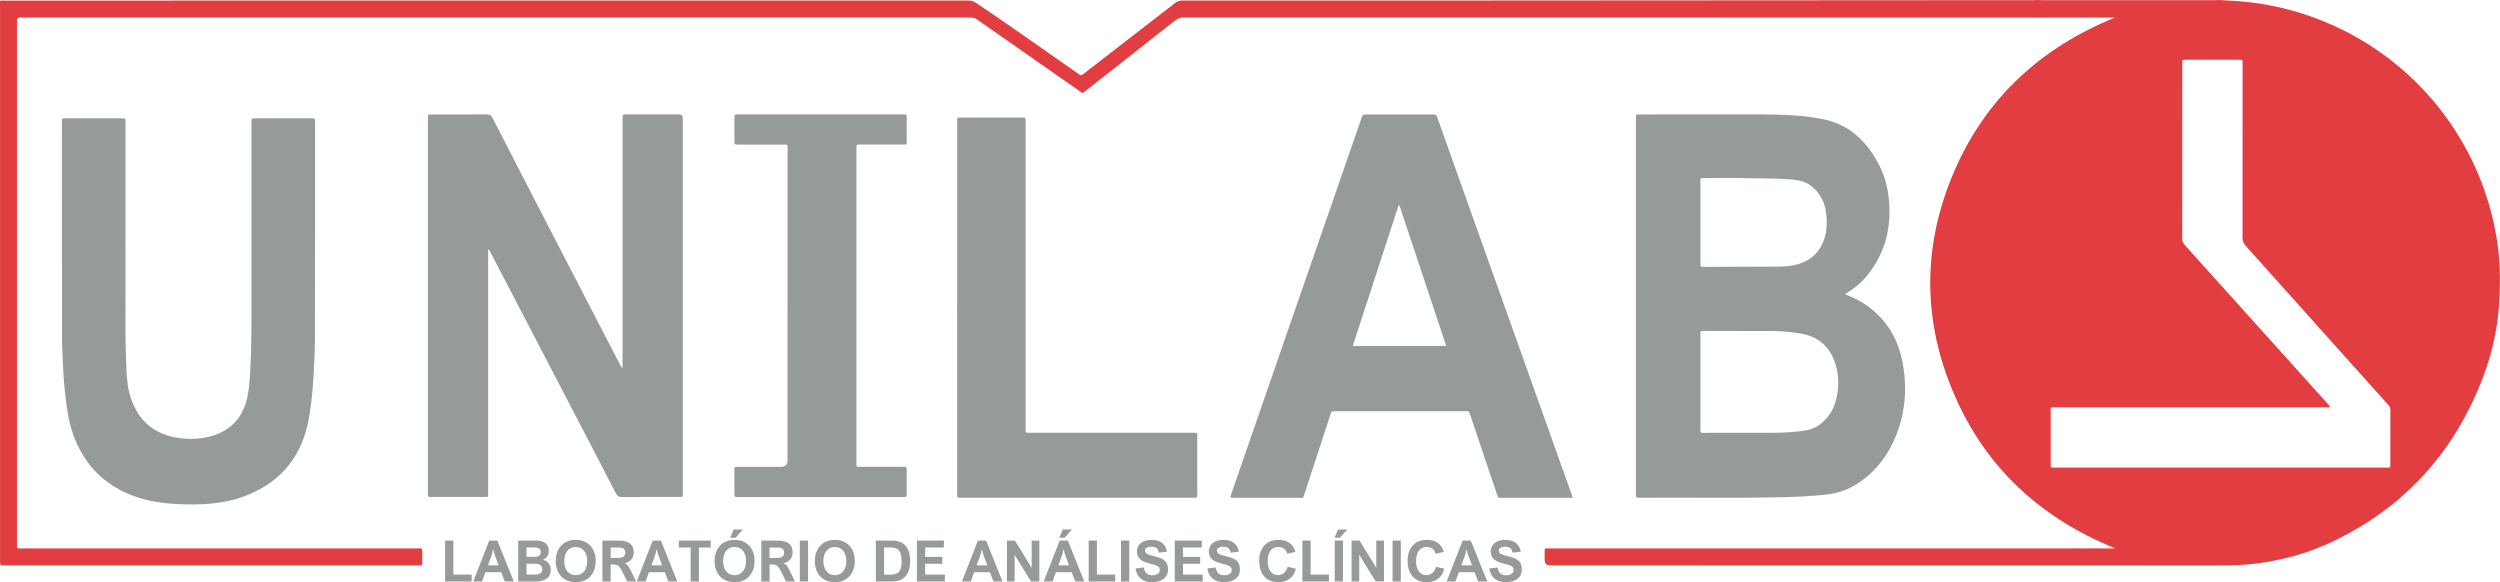 <?xml version="1.0" encoding="UTF-8"?><svg id="a" xmlns="http://www.w3.org/2000/svg" viewBox="0 0 736.72 171.57"><defs><style>.b{fill:#979a9b;}.c{fill:#e23d40;}</style></defs><path class="c" d="M736.68,81.08c-.06-6.15-.94-12.19-2.47-18.13-6.65-25.82-25.01-46.78-49.72-56.77-7.63-3.09-15.55-5.01-23.75-5.75C658.46,.22,656.16,.18,653.87,0c-.31,.02-.62,.05-.93,.05-17.12,0-34.24,0-51.36,0-.35,0-.7-.03-1.05-.05-.39,.02-.78,.05-1.16,.05-54.58,.03-109.15,.07-163.73,.1-29.04,.01-58.09,.02-87.13,0-.87,0-1.55,.22-2.24,.75-6,4.67-12.02,9.3-18.04,13.95-2.96,2.29-5.91,4.59-8.87,6.89-.76,.59-.77,.58-1.58,.02-.22-.15-.45-.31-.67-.47-9.81-6.84-19.56-13.79-29.49-20.45-.67-.45-1.33-.69-2.16-.69-94.73,.02-189.46,.01-284.19,.02-.43,0-.86-.05-1.28,.08C0,.79,.01,1.34,.01,1.88c0,54.29,0,108.57,0,162.86,0,.31,.01,.62,0,.94-.01,.32,.07,.62,.23,.89,.35,.01,.7,.03,1.05,.03,29.4,0,92.44,0,121.84,0,.23,0,.47-.01,.7,0,.46,.03,.61-.2,.6-.63-.02-.94,0-1.87,0-2.81-.02-1.76,.25-1.55-1.55-1.55-27.53,0-88.7,0-116.22,0-1.86,0-1.66,.25-1.66-1.7,0-51,0-101.99,0-152.99,0-.27,0-.55,0-.82q.02-.9,.9-.93c.19,0,.39,0,.58,0,93.14,0,186.28,0,279.42-.02,.82,0,1.48,.21,2.15,.68,7.05,4.95,14.12,9.87,21.18,14.8,2.97,2.07,5.94,4.15,8.92,6.22,1.07,.74,.79,.66,1.76-.07,.19-.14,.37-.29,.55-.43,8.62-6.77,17.24-13.52,25.83-20.31,.78-.62,1.54-.88,2.54-.88,60.16,.02,120.32,.02,180.47,.02h93.93c-21.9,8.93-38.12,23.78-47.44,45.53-9.32,21.75-9.29,43.8,.08,65.52,9.37,21.72,25.61,36.53,47.49,45.38h-166.45c-.35,0-.7,.02-1.05,0-.49-.03-.7,.17-.68,.68,.03,.86,0,1.72,0,2.57q0,1.74,1.71,1.74c55.13,0,141.44,.01,196.57,.03,3.82,0,7.64-.08,11.44-.56,7.78-1,15.28-3.05,22.37-6.42,21.38-10.16,36.09-26.49,44.47-48.55,3.12-8.22,4.78-16.76,4.92-25.58,.02-1.29,.03-2.57,.04-3.86-.01-.19-.04-.39-.04-.58m-32.26,55.63c0,.19,0,.39,0,.58,0,.33-.15,.5-.49,.5-.27,0-.55,0-.82,0h-97.44c-.23,0-.47-.01-.7,0-.45,.03-.64-.18-.63-.62,0-.23,0-.47,0-.7,0-5.07,0-10.14,0-15.21,0-.27,0-.55,.01-.82,.01-.28,.18-.41,.45-.42,.35,0,.7,0,1.05,0h80.8c-.08-.5-.4-.7-.62-.95-14.05-15.62-28.11-31.25-42.18-46.86-.53-.59-.76-1.18-.76-1.97,.02-17.12,.01-34.23,.02-51.35,0-1.38-.12-1.29,1.23-1.29h15.32c.16,0,.31,.01,.47,0,.53-.05,.81,.13,.76,.71-.03,.31,0,.62,0,.94,0,16.92,0,33.84-.02,50.77,0,.97,.27,1.67,.91,2.39,14.03,15.64,28.04,31.3,42.07,46.95,.42,.47,.58,.95,.58,1.57-.02,5.26-.01,10.53-.01,15.79"/><g><path class="b" d="M183.46,108.34V35.36c0-1.83-.08-1.63,1.64-1.64,4.83,0,9.67,0,14.5,0,.2,0,.39,0,.58,0q1.01,.02,1.03,1.05c0,.19,0,.39,0,.58,0,36.49,0,72.98,0,109.47,0,1.85,.2,1.62-1.61,1.62-5.42,0-10.84-.02-16.26,.03-.96,0-1.46-.3-1.88-1.14-2.61-5.1-5.26-10.18-7.9-15.26-4.96-9.54-9.93-19.08-14.9-28.61-3.76-7.22-7.52-14.44-11.29-21.67-1.1-2.11-2.2-4.21-3.36-6.43-.26,.45-.16,.87-.16,1.25,0,8.27,0,16.53,0,24.8,0,15.2,0,30.41,0,45.61,0,1.6,.11,1.43-1.46,1.43-4.95,0-9.9,0-14.85,0-.27,0-.55-.01-.82,0-.44,.02-.64-.18-.63-.62,.01-.27,0-.55,0-.82,0-36.61,0-73.21,0-109.82,0-1.6-.16-1.46,1.43-1.46,5.3,0,10.6,.02,15.91-.02,.85,0,1.31,.26,1.7,1.03,4.03,7.87,8.09,15.73,12.15,23.59,4.69,9.07,9.38,18.14,14.07,27.2,3.82,7.37,7.64,14.74,11.46,22.1,.14,.27,.3,.52,.44,.78,.07-.02,.15-.04,.22-.07"/><path class="b" d="M36.98,69.51c0,8.97,.03,17.93-.01,26.9-.02,4.13,.12,8.26,.28,12.39,.12,3.03,.42,6.05,1.46,8.95,2.18,6.09,6.39,9.85,12.73,11.11,3.6,.72,7.22,.67,10.76-.32,6.03-1.69,9.56-5.74,10.76-11.84,.45-2.29,.62-4.62,.76-6.96,.45-7.36,.39-14.72,.39-22.09,0-17.11,0-34.23,0-51.34,0-1.59-.12-1.44,1.45-1.44,5.3,0,10.6,0,15.91,0,.08,0,.16,0,.23,0,1.14,0,1.15,0,1.15,1.16,0,21.05,.01,42.1-.04,63.15-.01,4.13-.21,8.26-.47,12.38-.29,4.54-.69,9.08-1.69,13.54-2.43,10.81-9.13,17.8-19.46,21.45-2.8,.99-5.71,1.5-8.66,1.82-3.5,.38-7.01,.34-10.51,.16-5.16-.28-10.23-1.13-14.96-3.3-7.55-3.47-12.6-9.26-15.43-17.01-1.22-3.34-1.78-6.84-2.22-10.36-.56-4.52-.86-9.06-1-13.62-.05-1.48-.14-2.96-.14-4.44-.01-21.25-.02-42.49-.02-63.74,0-.16,.01-.31,0-.47-.03-.48,.14-.75,.66-.71,.16,.01,.31,0,.47,0,5.5,0,10.99,0,16.49,0,1.11,0,1.12,0,1.12,1.19,0,11.15,0,22.3,0,33.45"/><path class="b" d="M282.07,90.62c0-18.17,0-36.34,0-54.51,0-1.6-.12-1.48,1.42-1.48,5.81,0,11.62,0,17.43,0,.23,0,.47,.01,.7,0,.44-.02,.64,.18,.63,.62-.01,.35,0,.7,0,1.05,0,29.87,0,59.73,0,89.6,0,1.83-.23,1.63,1.61,1.63,15.83,0,31.66,0,47.49,0,1.58,0,1.47-.14,1.47,1.43,0,5.42,0,10.84,0,16.26,0,.27-.01,.55,0,.82,.01,.44-.18,.65-.63,.63-.27-.01-.55,0-.82,0-22.61,0-45.23,0-67.84,0-1.56,0-1.47,.14-1.47-1.44v-54.62Z"/><path class="b" d="M232.09,90.02c0-15.32,0-30.64,0-45.96,0-1.58,.14-1.45-1.44-1.45-4.21,0-8.42,0-12.63,0-.27,0-.55-.02-.82,0-.53,.04-.78-.15-.77-.73,.02-2.49,.02-4.99,0-7.48,0-.51,.21-.71,.7-.68,.23,.01,.47,0,.7,0,15.98,0,31.97,0,47.95,0,1.5,0,1.41-.15,1.41,1.36,0,2.18,0,4.37,0,6.55,0,.95-.02,.97-.98,.97-4.09,0-8.19,0-12.28,0-.31,0-.62,.01-.94,0-.46-.02-.63,.22-.61,.65,0,.27,0,.55,0,.82,0,30.68,0,61.36,0,92.04,0,1.59-.13,1.45,1.44,1.45,3.98,0,7.95,0,11.93,0,.27,0,.55,.01,.82,0,.45-.02,.62,.2,.62,.64,0,2.53,0,5.07,0,7.6,0,.43-.15,.66-.61,.65-.31-.01-.62,0-.94,0h-47.72c-.16,0-.31,0-.47,0-1.01-.02-1.03-.02-1.03-1.04,0-2.26,0-4.52,0-6.78,0-1.05,.01-1.06,1.13-1.06,4.21,0,8.42,0,12.63,0q1.89,0,1.89-1.94v-45.61Z"/><path class="b" d="M560.44,105.81c-1.5-6.95-5.24-12.51-11.27-16.42-1.67-1.09-3.48-1.9-5.39-2.64,.08-.15,.09-.2,.11-.21,.19-.13,.39-.26,.59-.38,2.64-1.58,4.85-3.65,6.66-6.13,4.98-6.82,6.43-14.49,5.32-22.72-.68-5.04-2.71-9.56-5.79-13.61-3.28-4.3-7.45-7.23-12.79-8.43-3.17-.71-6.37-1.1-9.59-1.28-2.88-.16-5.76-.28-8.64-.28-12.01,.03-24.01,0-36.02,.01-1.7,0-1.54-.18-1.54,1.59,0,36.6,0,73.21,0,109.81,0,.23,0,.47,0,.7,.03,.81,.04,.83,.88,.85,.55,.01,1.09,0,1.64,0,13.68-.1,27.36,.19,41.04-.17,4.09-.11,8.17-.29,12.24-.72,3.44-.37,6.63-1.39,9.51-3.29,5.42-3.57,9.18-8.51,11.5-14.51,2.78-7.21,3.16-14.68,1.55-22.18m-59.36-52.23c0-1.1,.01-1.11,1.08-1.11,3.94,0,7.87-.08,11.81,.03,3.43,.1,6.86,.03,10.28,.19,1.9,.09,3.82,.13,5.7,.47,3.05,.55,5.17,2.4,6.69,5.02,.98,1.68,1.42,3.54,1.58,5.45,.23,2.67,.03,5.3-1.02,7.8-1.6,3.8-4.59,5.88-8.53,6.71-1.53,.33-3.09,.42-4.64,.43-7.29,.05-14.57,.06-21.86,.08-1.07,0-1.09-.01-1.09-1.1,0-4.01,0-8.03,0-12.04,0-3.98,0-7.95,0-11.93m39.77,64.98c-.74,2.5-2.18,4.55-4.17,6.23-1.61,1.35-3.52,1.98-5.56,2.23-2.79,.33-5.58,.52-8.39,.52-6.82,0-13.65,.01-20.47,.02-.2,0-.39-.01-.58,0-.46,.02-.62-.23-.6-.65,.01-.27,0-.55,0-.82v-27.14c0-.27,.01-.55,0-.82-.02-.46,.23-.62,.65-.61,.16,0,.31,0,.47,0,6.51,.01,13.02,.02,19.53,.04,2.92,.01,5.84,.22,8.72,.7,5.42,.9,8.95,4,10.49,9.24,1.07,3.67,1,7.39-.08,11.06"/><path class="b" d="M462.92,145.08c-3.61-10.16-7.24-20.32-10.86-30.47-5.78-16.21-11.57-32.41-17.34-48.62-3.7-10.38-7.38-20.76-11.08-31.14-.39-1.1-.39-1.11-1.55-1.11-6.43,0-12.86,0-19.3,0-1.2,0-1.21,0-1.58,1.08-2.66,7.69-5.32,15.38-7.99,23.07-3.41,9.82-6.82,19.64-10.22,29.46-4.08,11.77-8.15,23.54-12.23,35.32-2.5,7.21-4.99,14.42-7.49,21.63-.17,.48-.36,.95-.51,1.43-.29,.89-.25,.94,.63,.97,.12,0,.23,0,.35,0,6.39,0,12.78,0,19.18,0,1.1,0,1.03,.22,1.45-1.05,1.71-5.22,3.41-10.43,5.12-15.65,.86-2.63,1.71-5.26,2.57-7.88,.3-.93,.32-.93,1.3-.94,.12,0,.23,0,.35,0h37.89c.23,0,.47,.01,.7,0,.41-.03,.66,.14,.76,.55,.05,.23,.15,.44,.22,.66,2.6,7.71,5.2,15.42,7.8,23.13,.46,1.35,.34,1.17,1.61,1.17,6.51,0,13.02,0,19.53,0h1.13c-.02-.68-.26-1.14-.43-1.61m-64.29-43.12c4.53-13.88,9.02-27.66,13.51-41.44,.08,0,.16-.01,.24-.02,4.59,13.8,9.19,27.59,13.8,41.46h-27.56Z"/></g><g><polygon class="b" points="138.99 169.32 138.99 171.36 131.18 171.36 131.18 159.3 133.61 159.3 133.61 169.32 138.99 169.32"/><path class="b" d="M148.76,171.36l-1.05-2.73h-4.66l-1,2.73h-2.59l4.7-12.06h2.41l4.84,12.06h-2.66Zm-3.96-7.49l-1,2.72h3.13l-1.01-2.72c-.13-.35-.25-.71-.35-1.08-.1-.37-.17-.67-.2-.9h-.07c-.1,.66-.27,1.32-.51,1.97"/><path class="b" d="M161.72,162.45c0,.6-.15,1.11-.46,1.53-.31,.41-.72,.74-1.24,.97,.74,.21,1.31,.58,1.7,1.09,.39,.51,.59,1.12,.59,1.82,0,1.21-.41,2.1-1.23,2.66-.82,.56-1.84,.84-3.05,.84h-5.31v-12.06h5.33c1.1,0,1.98,.25,2.66,.74,.68,.5,1.02,1.3,1.02,2.41m-2.37,.27c0-.54-.17-.91-.51-1.1-.34-.19-.77-.29-1.29-.29h-2.41v2.76h2.44c.58,0,1.02-.12,1.32-.35,.3-.23,.45-.57,.45-1.03m.44,5.06c0-.53-.17-.93-.51-1.22-.34-.29-.91-.43-1.73-.43h-2.41v3.18h2.47c.39,0,.74-.04,1.06-.1,.32-.07,.58-.22,.8-.44,.22-.23,.33-.56,.33-.99"/><path class="b" d="M163.77,165.4c0-1.27,.24-2.38,.72-3.33,.48-.95,1.16-1.68,2.05-2.2,.89-.52,1.92-.78,3.11-.78s2.23,.26,3.12,.77c.89,.52,1.57,1.24,2.06,2.19,.48,.94,.72,2.04,.72,3.29,0,1.22-.24,2.3-.71,3.24-.47,.94-1.15,1.67-2.04,2.2-.88,.52-1.92,.79-3.12,.79s-2.24-.26-3.13-.78c-.89-.52-1.58-1.24-2.06-2.18-.48-.94-.72-2.01-.72-3.21m5.88-4.21c-.69,0-1.29,.18-1.8,.53-.51,.35-.9,.84-1.16,1.47-.27,.63-.4,1.34-.4,2.15,0,.81,.13,1.52,.39,2.15,.26,.63,.65,1.11,1.16,1.47,.51,.35,1.12,.53,1.83,.53s1.3-.18,1.81-.53c.51-.35,.89-.84,1.16-1.47,.27-.63,.4-1.36,.4-2.18,0-.79-.13-1.5-.4-2.12-.27-.62-.65-1.11-1.16-1.46-.51-.35-1.11-.53-1.82-.53"/><path class="b" d="M186.77,162.68c0,.85-.22,1.55-.65,2.1-.43,.55-1.09,.95-1.99,1.21v.03c.21,.08,.4,.19,.57,.33,.17,.14,.35,.35,.54,.63,.19,.28,.4,.66,.63,1.14l1.59,3.24h-2.67l-1.15-2.41c-.41-.85-.75-1.44-1.02-1.78-.18-.22-.36-.4-.54-.51-.18-.12-.4-.2-.67-.25-.27-.05-.64-.07-1.11-.07h-.34v5.03h-2.43v-12.06h5c1.35,0,2.39,.29,3.13,.87,.73,.58,1.1,1.42,1.1,2.51m-2.51,.15c0-.53-.16-.91-.47-1.14-.32-.24-.8-.35-1.47-.35h-2.35v3.07h2.06c.73,0,1.29-.12,1.67-.35,.38-.24,.56-.64,.56-1.22"/><path class="b" d="M196.94,171.36l-1.05-2.73h-4.66l-1,2.73h-2.59l4.7-12.06h2.41l4.84,12.06h-2.66Zm-3.96-7.49l-1,2.72h3.13l-1.01-2.72c-.13-.35-.25-.71-.35-1.08-.1-.37-.17-.67-.2-.9h-.07c-.1,.66-.27,1.32-.51,1.97"/><polygon class="b" points="205.96 161.34 205.96 171.36 203.53 171.36 203.53 161.34 200.05 161.34 200.05 159.3 209.45 159.3 209.45 161.34 205.96 161.34"/><path class="b" d="M210.58,165.4c0-1.27,.24-2.38,.72-3.33,.48-.95,1.16-1.68,2.05-2.2,.89-.52,1.92-.78,3.11-.78s2.23,.26,3.12,.77c.89,.52,1.57,1.24,2.06,2.19s.72,2.04,.72,3.29-.24,2.3-.71,3.24c-.47,.94-1.15,1.67-2.04,2.2-.88,.52-1.92,.79-3.12,.79s-2.24-.26-3.13-.78c-.89-.52-1.58-1.24-2.06-2.18-.48-.93-.72-2.01-.72-3.21m5.88-4.21c-.69,0-1.29,.18-1.8,.53-.51,.35-.9,.84-1.16,1.47-.27,.62-.4,1.34-.4,2.15,0,.81,.13,1.52,.39,2.15,.26,.63,.65,1.11,1.16,1.47,.51,.35,1.12,.53,1.83,.53s1.3-.18,1.81-.53c.51-.35,.89-.84,1.16-1.47,.27-.63,.4-1.36,.4-2.18,0-.79-.13-1.5-.4-2.12-.27-.62-.65-1.11-1.16-1.46-.51-.35-1.11-.53-1.82-.53m-1.3-2.72l1.03-2.43h2.7l-2.13,2.43h-1.6Z"/><path class="b" d="M233.58,162.68c0,.85-.22,1.55-.65,2.1-.43,.55-1.09,.95-1.99,1.21v.03c.21,.08,.4,.19,.57,.33s.35,.35,.54,.63c.19,.28,.4,.66,.63,1.14l1.59,3.24h-2.66l-1.15-2.41c-.41-.85-.75-1.44-1.02-1.78-.18-.22-.36-.4-.54-.51-.18-.12-.4-.2-.67-.25-.27-.05-.64-.07-1.11-.07h-.34v5.03h-2.43v-12.06h5c1.35,0,2.39,.29,3.12,.87,.73,.58,1.1,1.42,1.1,2.51m-2.51,.15c0-.53-.16-.91-.47-1.14-.31-.24-.8-.35-1.47-.35h-2.35v3.07h2.06c.73,0,1.29-.12,1.67-.35,.38-.24,.56-.64,.56-1.22"/><rect class="b" x="235.7" y="159.3" width="2.43" height="12.06"/><path class="b" d="M240.12,165.4c0-1.27,.24-2.38,.72-3.33,.48-.95,1.16-1.68,2.05-2.2s1.92-.78,3.11-.78,2.23,.26,3.12,.77c.89,.52,1.57,1.24,2.06,2.19,.48,.94,.72,2.04,.72,3.29s-.24,2.3-.71,3.24c-.47,.94-1.15,1.67-2.04,2.2-.88,.52-1.92,.79-3.12,.79s-2.24-.26-3.13-.78c-.89-.52-1.58-1.24-2.06-2.18-.48-.94-.72-2.01-.72-3.21m5.88-4.21c-.69,0-1.29,.18-1.8,.53-.51,.35-.9,.84-1.16,1.47-.27,.63-.4,1.34-.4,2.15,0,.81,.13,1.52,.39,2.15,.26,.63,.65,1.11,1.16,1.47,.51,.35,1.12,.53,1.83,.53s1.3-.18,1.81-.53c.51-.35,.89-.84,1.16-1.47,.27-.63,.4-1.36,.4-2.18s-.13-1.5-.4-2.12c-.27-.62-.65-1.11-1.16-1.46-.51-.35-1.11-.53-1.82-.53"/><path class="b" d="M268.21,165.42c0,1.84-.44,3.29-1.32,4.35-.88,1.06-2.24,1.59-4.08,1.59h-4.71v-12.06h4.74c3.58,0,5.37,2.04,5.37,6.12m-2.52-.07c0-.99-.11-1.78-.34-2.36-.22-.58-.57-1-1.04-1.26-.47-.26-1.09-.39-1.87-.39h-1.92v7.98h1.95c.81,0,1.44-.13,1.9-.37,.46-.25,.8-.66,1-1.23,.21-.57,.31-1.36,.31-2.36"/><polygon class="b" points="272.63 161.34 272.63 164.1 277.69 164.1 277.69 166.14 272.63 166.14 272.63 169.32 278.44 169.32 278.44 171.36 270.2 171.36 270.2 159.3 278.15 159.3 278.15 161.34 272.63 161.34"/><path class="b" d="M292.77,171.36l-1.04-2.73h-4.66l-1,2.73h-2.59l4.7-12.06h2.41l4.84,12.06h-2.66Zm-3.96-7.49l-1,2.72h3.13l-1.01-2.72c-.13-.35-.25-.71-.35-1.08-.1-.37-.17-.67-.2-.9h-.07c-.1,.66-.27,1.32-.51,1.97"/><polygon class="b" points="304.02 159.3 306.28 159.3 306.28 171.36 303.84 171.36 298.99 163.5 298.99 171.36 296.73 171.36 296.73 159.3 299.09 159.3 304.02 167.35 304.02 159.3"/><path class="b" d="M316.86,171.36l-1.04-2.73h-4.66l-1,2.73h-2.59l4.7-12.06h2.41l4.84,12.06h-2.66Zm-3.96-7.49l-1,2.72h3.13l-1.01-2.72c-.13-.35-.25-.71-.35-1.08-.1-.37-.17-.67-.2-.9h-.07c-.1,.66-.27,1.32-.51,1.97m-.74-5.4l1.03-2.43h2.7l-2.13,2.43h-1.6Z"/><polygon class="b" points="328.64 169.32 328.64 171.36 320.82 171.36 320.82 159.3 323.25 159.3 323.25 169.32 328.64 169.32"/><rect class="b" x="330.35" y="159.3" width="2.43" height="12.06"/><path class="b" d="M339.23,161.1c-.52,0-.95,.1-1.3,.31-.35,.21-.52,.5-.52,.88,0,.25,.08,.47,.24,.65,.16,.18,.43,.34,.81,.49,.38,.15,.93,.3,1.64,.47,1.06,.25,1.89,.54,2.49,.89,.6,.35,1.01,.77,1.25,1.25,.24,.48,.36,1.09,.36,1.8,0,.83-.22,1.53-.65,2.09-.44,.56-1.01,.97-1.72,1.23-.71,.27-1.49,.4-2.34,.4-1.37,0-2.47-.35-3.32-1.04-.84-.7-1.36-1.7-1.55-3l2.43-.3c.14,.79,.41,1.37,.81,1.74,.4,.37,.96,.56,1.69,.56,.44,0,.83-.06,1.16-.18,.34-.12,.6-.3,.79-.52,.19-.22,.28-.49,.28-.8s-.07-.63-.2-.82c-.13-.2-.4-.38-.79-.54-.39-.16-1.01-.34-1.84-.54-.98-.24-1.76-.53-2.33-.87-.57-.34-.97-.74-1.21-1.19-.24-.45-.36-.98-.36-1.58,0-.66,.17-1.24,.51-1.75,.34-.51,.83-.91,1.48-1.2,.65-.29,1.42-.43,2.32-.43,1.29,0,2.32,.3,3.09,.89,.77,.6,1.24,1.46,1.43,2.6l-2.43,.27c-.08-.63-.29-1.07-.65-1.34-.36-.27-.87-.41-1.55-.41"/><polygon class="b" points="348.62 161.34 348.62 164.1 353.68 164.1 353.68 166.14 348.62 166.14 348.62 169.32 354.42 169.32 354.42 171.36 346.19 171.36 346.19 159.3 354.14 159.3 354.14 161.34 348.62 161.34"/><path class="b" d="M360.42,161.1c-.52,0-.95,.1-1.3,.31-.35,.21-.52,.5-.52,.88,0,.25,.08,.47,.24,.65,.16,.18,.43,.34,.81,.49,.38,.15,.93,.3,1.64,.47,1.06,.25,1.89,.54,2.49,.89,.6,.35,1.01,.77,1.25,1.25,.24,.48,.36,1.09,.36,1.8,0,.83-.22,1.53-.65,2.09-.44,.56-1.01,.97-1.72,1.23-.71,.27-1.49,.4-2.34,.4-1.37,0-2.47-.35-3.32-1.04-.84-.7-1.36-1.7-1.55-3l2.43-.3c.14,.79,.41,1.37,.81,1.74,.4,.37,.96,.56,1.69,.56,.44,0,.83-.06,1.16-.18,.34-.12,.6-.3,.79-.52,.19-.22,.28-.49,.28-.8,0-.35-.07-.63-.2-.82-.13-.2-.4-.38-.79-.54-.39-.16-1.01-.34-1.84-.54-.98-.24-1.76-.53-2.33-.87-.57-.34-.97-.74-1.21-1.19-.24-.45-.36-.98-.36-1.58s.17-1.24,.51-1.75c.34-.51,.83-.91,1.48-1.2,.65-.29,1.42-.43,2.32-.43,1.29,0,2.32,.3,3.09,.89,.77,.6,1.24,1.46,1.43,2.6l-2.43,.27c-.08-.63-.29-1.07-.65-1.34-.36-.27-.87-.41-1.55-.41"/><path class="b" d="M376.66,161.19c-.66,0-1.23,.18-1.69,.53-.47,.35-.82,.84-1.05,1.45-.24,.62-.35,1.32-.35,2.12,0,.85,.12,1.59,.36,2.22,.24,.63,.59,1.12,1.05,1.46,.46,.34,1.01,.51,1.65,.51,.45,0,.87-.1,1.25-.3,.38-.2,.71-.48,.98-.85,.27-.37,.47-.8,.6-1.3l2.41,.57c-.19,.8-.51,1.49-.97,2.09-.46,.59-1.05,1.06-1.76,1.38-.71,.33-1.52,.49-2.43,.49-1.18,0-2.2-.25-3.04-.76-.84-.5-1.49-1.23-1.93-2.18-.44-.95-.67-2.08-.67-3.39,0-1.26,.23-2.35,.69-3.27,.46-.92,1.11-1.63,1.96-2.13,.85-.49,1.85-.74,2.99-.74,1.32,0,2.4,.3,3.25,.89,.85,.59,1.45,1.48,1.79,2.65l-2.4,.57c-.4-1.35-1.29-2.02-2.66-2.02"/><polygon class="b" points="391.62 169.32 391.62 171.36 383.8 171.36 383.8 159.3 386.23 159.3 386.23 169.32 391.62 169.32"/><path class="b" d="M393.29,158.47l1.03-2.43h2.7l-2.13,2.43h-1.6Zm.04,.83h2.43v12.06h-2.43v-12.06Z"/><polygon class="b" points="405.58 159.3 407.84 159.3 407.84 171.36 405.4 171.36 400.55 163.5 400.55 171.36 398.29 171.36 398.29 159.3 400.65 159.3 405.58 167.35 405.58 159.3"/><rect class="b" x="410.37" y="159.3" width="2.43" height="12.06"/><path class="b" d="M420.4,161.19c-.66,0-1.23,.18-1.7,.53-.47,.35-.82,.84-1.05,1.45-.24,.62-.35,1.32-.35,2.12s.12,1.59,.36,2.22c.24,.63,.59,1.12,1.05,1.46,.46,.34,1.01,.51,1.65,.51,.45,0,.87-.1,1.25-.3,.38-.2,.71-.48,.98-.85,.27-.37,.47-.8,.6-1.3l2.41,.57c-.19,.8-.51,1.49-.97,2.09-.46,.59-1.05,1.06-1.76,1.38-.71,.33-1.52,.49-2.43,.49-1.19,0-2.2-.25-3.04-.76-.84-.5-1.49-1.23-1.93-2.18-.44-.95-.67-2.08-.67-3.39,0-1.26,.23-2.35,.69-3.27,.46-.92,1.11-1.63,1.96-2.13,.85-.49,1.85-.74,2.99-.74,1.32,0,2.4,.3,3.25,.89,.85,.59,1.44,1.48,1.79,2.65l-2.4,.57c-.4-1.35-1.29-2.02-2.66-2.02"/><path class="b" d="M435.6,171.36l-1.04-2.73h-4.66l-.99,2.73h-2.59l4.7-12.06h2.41l4.84,12.06h-2.66Zm-3.97-7.49l-.99,2.72h3.13l-1.01-2.72c-.13-.35-.25-.71-.35-1.08-.1-.37-.17-.67-.2-.9h-.07c-.1,.66-.27,1.32-.51,1.97"/><path class="b" d="M443.48,161.1c-.52,0-.95,.1-1.29,.31-.35,.21-.52,.5-.52,.88,0,.25,.08,.47,.24,.65,.16,.18,.43,.34,.81,.49,.38,.15,.93,.3,1.64,.47,1.06,.25,1.89,.54,2.49,.89,.59,.35,1.01,.77,1.25,1.25,.24,.48,.36,1.09,.36,1.8,0,.83-.22,1.53-.65,2.09-.44,.56-1.01,.97-1.72,1.23-.71,.27-1.5,.4-2.35,.4-1.37,0-2.47-.35-3.31-1.04-.84-.7-1.36-1.7-1.55-3l2.43-.3c.14,.79,.41,1.37,.81,1.74,.4,.37,.96,.56,1.69,.56,.44,0,.83-.06,1.16-.18,.34-.12,.6-.3,.79-.52,.19-.22,.28-.49,.28-.8,0-.35-.07-.63-.2-.82-.13-.2-.4-.38-.79-.54-.39-.16-1.01-.34-1.84-.54-.98-.24-1.76-.53-2.33-.87-.57-.34-.98-.74-1.21-1.19-.24-.45-.36-.98-.36-1.58,0-.66,.17-1.24,.51-1.75,.34-.51,.83-.91,1.48-1.2,.65-.29,1.42-.43,2.32-.43,1.29,0,2.32,.3,3.09,.89,.77,.6,1.24,1.46,1.43,2.6l-2.43,.27c-.08-.63-.29-1.07-.65-1.34-.36-.27-.87-.41-1.55-.41"/></g></svg>